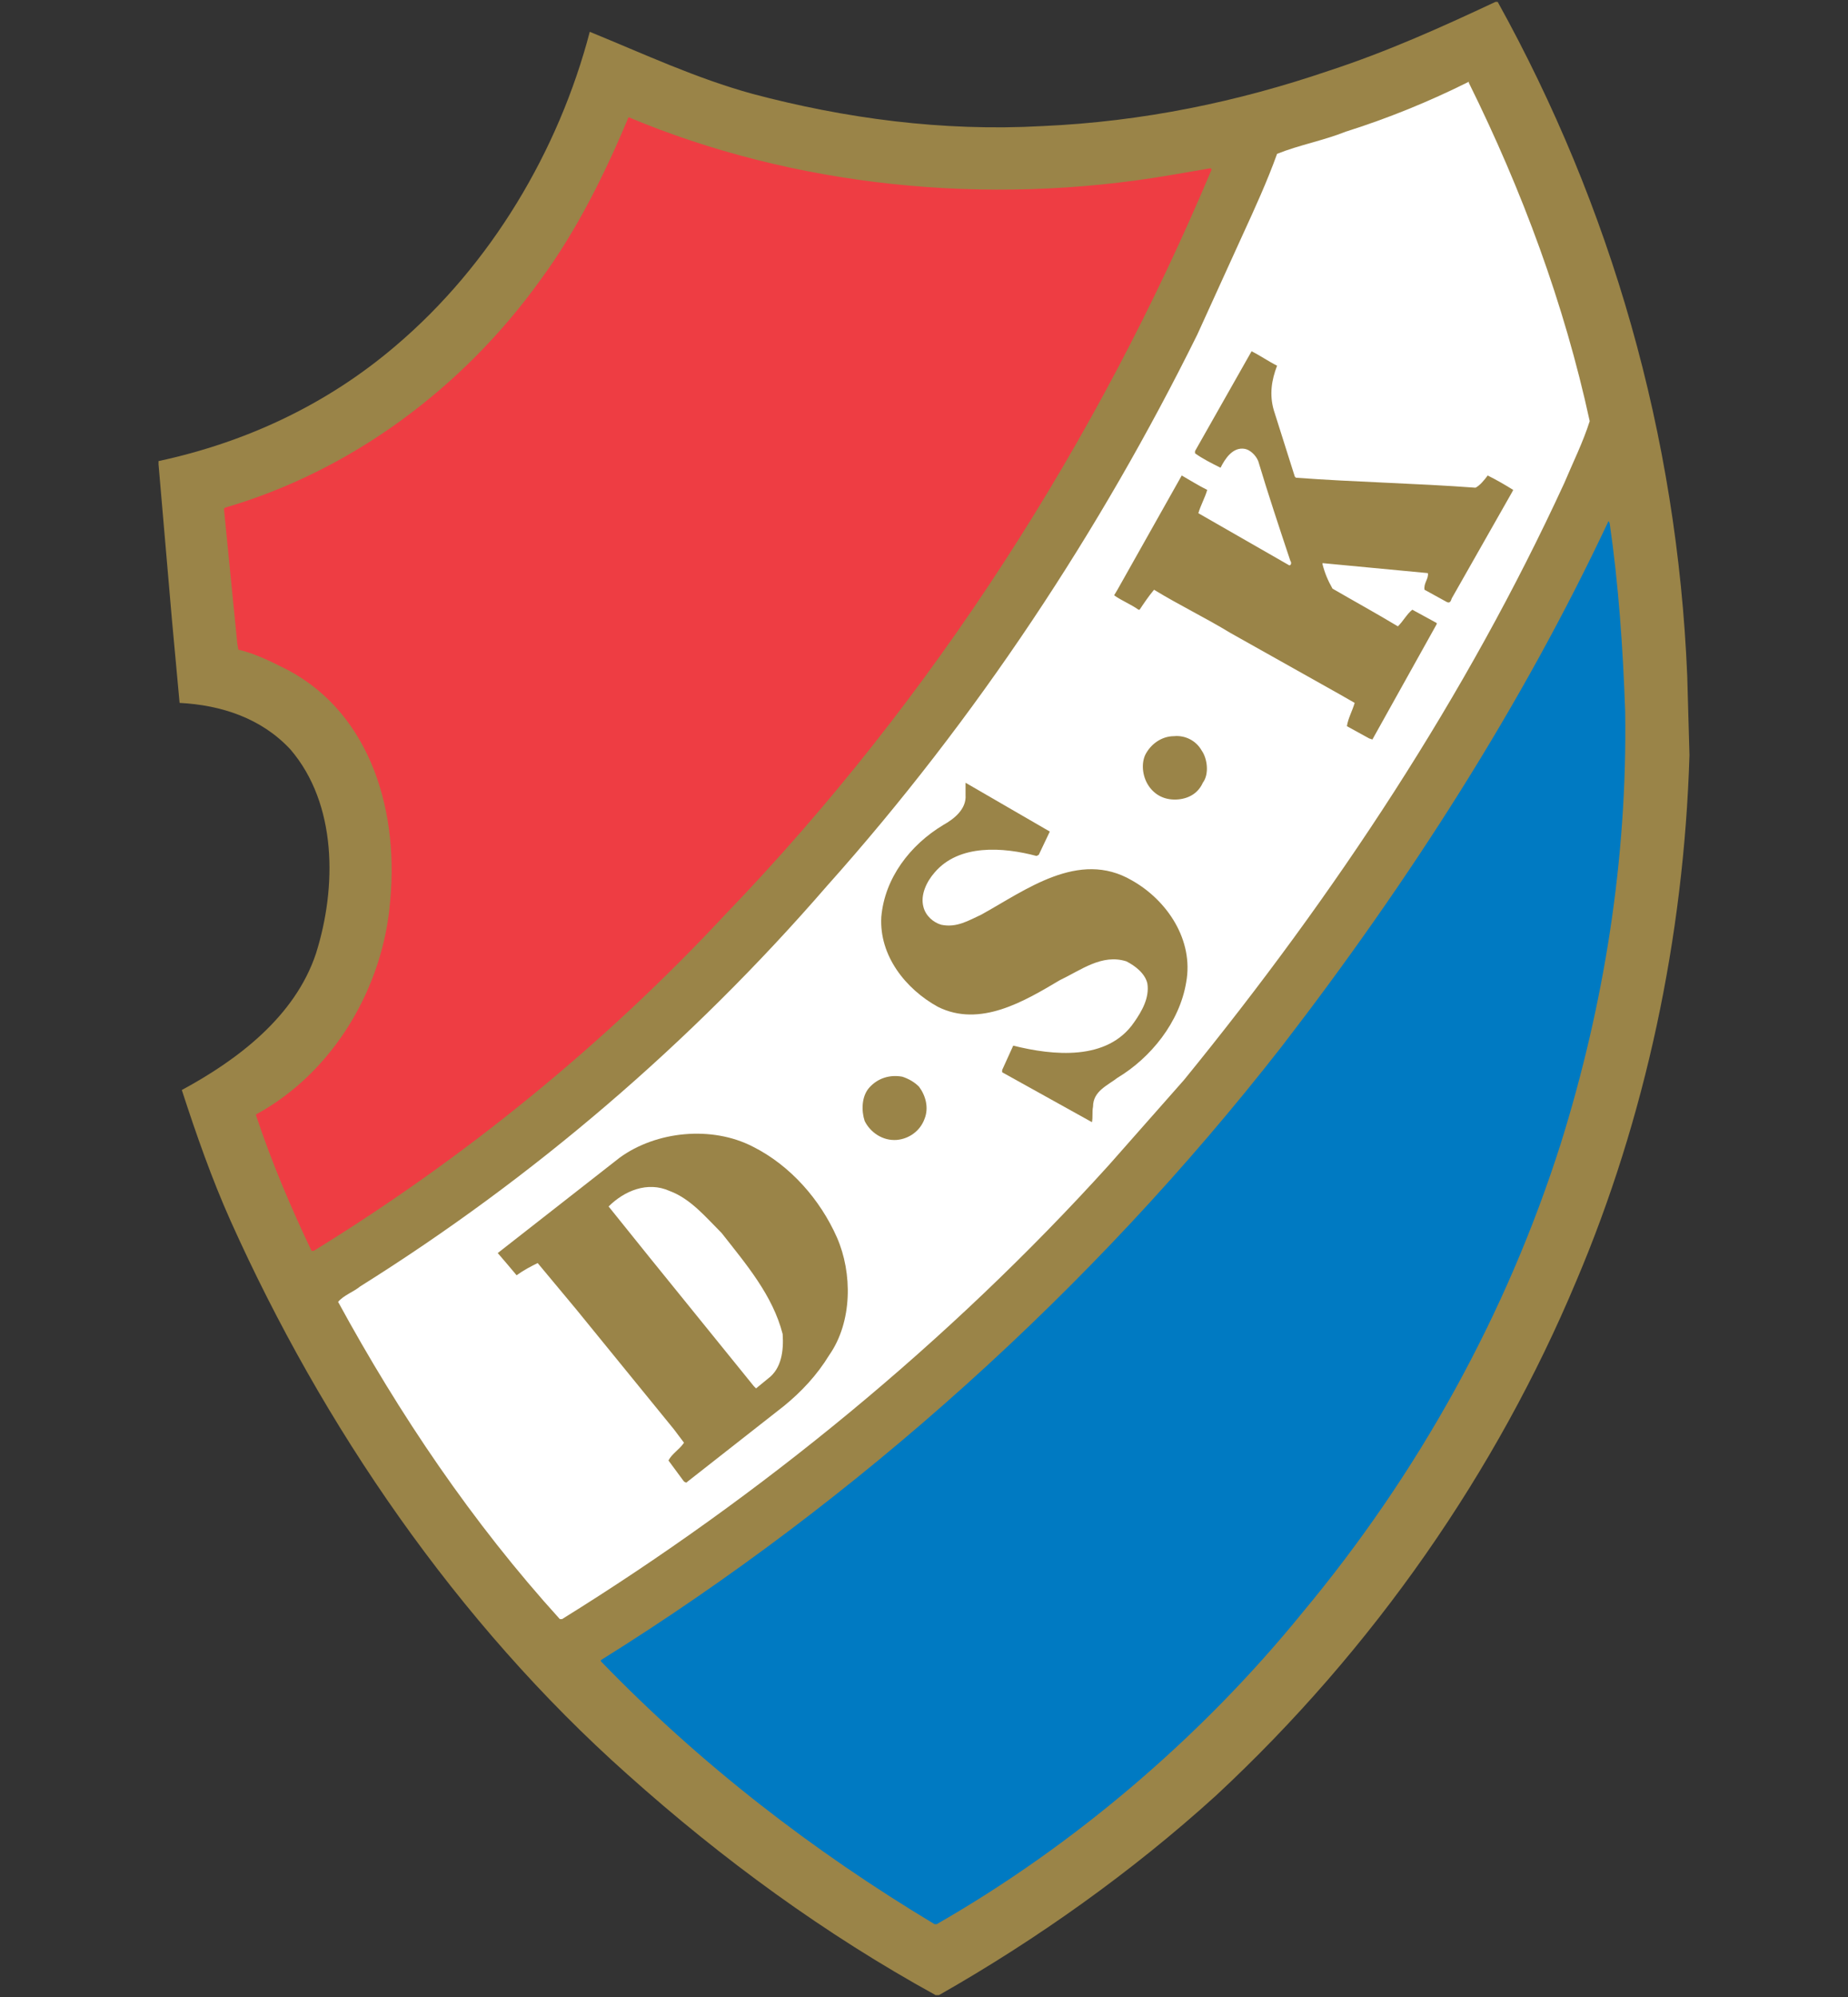 <?xml version="1.0" encoding="utf-8"?>
<!-- Generator: Adobe Illustrator 16.0.0, SVG Export Plug-In . SVG Version: 6.00 Build 0)  -->
<!DOCTYPE svg PUBLIC "-//W3C//DTD SVG 1.0//EN" "http://www.w3.org/TR/2001/REC-SVG-20010904/DTD/svg10.dtd">
<svg version="1.0" id="Layer_1" xmlns="http://www.w3.org/2000/svg" xmlns:xlink="http://www.w3.org/1999/xlink" x="0px" y="0px"
	 width="500px" height="540px" viewBox="0 0 500 540" enable-background="new 0 0 500 540" xml:space="preserve">
<rect x="0" y="0" width="500" height="540" fill="#333333" stroke="none"/>
<g>
	<path fill="#9A8448" d="M405.219,0.505c30.588,55.189,48.588,116.976,51.287,182.362c0.602,21.298,0.602,21.298,0.602,21.298
		c-1.5,49.488-11.996,98.377-30.596,142.167c-21.596,51.591-54.889,99.58-97.479,139.171
		c-22.799,20.698-48.588,38.996-74.984,53.992c-0.898,0-0.898,0-0.898,0c-29.994-16.5-57.588-36.594-83.384-59.685
		c-46.191-41.095-82.482-94.185-107.377-149.676c-5.099-11.395-9.297-23.395-13.198-35.389
		c14.997-8.099,30.594-19.796,36.294-36.894c5.697-17.995,5.697-40.49-6.901-55.189c-7.796-8.396-18.595-11.997-29.994-12.595
		c-2.099-22.796-2.099-22.796-2.099-22.796c-3.598-41.692-3.598-41.692-3.598-41.692c0-0.898,0-0.898,0-0.898
		c23.694-5.1,45.589-15.298,64.187-31.195c25.795-21.895,44.09-52.789,52.489-84.883c14.697,6,28.793,12.599,44.09,16.797
		c24.895,6.6,51.289,10.197,78.285,8.699c27.293-1.201,53.09-6.601,77.684-14.997c15.598-5.099,30.293-11.697,44.992-18.598"/>
	<path fill="#FFFFFF" d="M397.418,22.402c14.4,29.093,25.795,59.688,32.697,91.48c-1.807,5.699-4.5,11.096-6.902,16.796
		c-26.391,57.288-61.783,110.978-102.879,161.368c-20.396,23.091-20.396,23.091-20.396,23.091
		c-43.189,47.695-94.177,89.386-147.867,122.68c-0.601,0-0.601,0-0.601,0c-23.694-26.098-43.49-55.486-59.988-85.782
		c1.501-1.803,4.201-2.7,6-4.199c46.49-29.096,89.381-65.689,126.273-108.278c40.492-45.291,74.083-96.282,100.183-149.071
		c12.291-26.993,12.291-26.993,12.291-26.993c3.301-7.198,6.6-14.396,9.305-21.896c5.994-2.399,12.596-3.601,18.59-6
		c11.404-3.598,22.496-8.099,33.295-13.495"/>
	<path fill="#EE3D43" d="M317.033,47.295c10.5-1.799,10.5-1.799,10.5-1.799c0.299,0.3,0.299,0.3,0.299,0.3
		c-30.59,72.886-75.283,143.071-131.672,201.561c-32.694,35.093-70.784,65.984-111.276,90.882c-0.601,0-0.601,0-0.601,0
		c-5.7-11.999-10.798-23.999-14.997-36.594c0-0.303,0-0.303,0-0.303c20.996-11.394,34.492-34.49,36.294-57.887
		c2.399-25.795-6.3-52.188-29.697-63.287c-3.598-1.799-7.498-3.599-11.396-4.499c-0.3-1.799-0.3-1.799-0.3-1.799
		c-3.598-36.291-3.598-36.291-3.598-36.291c0.298-0.303,0.298-0.303,0.298-0.303c33.894-9.896,64.188-32.094,85.483-61.787
		c9.897-13.495,17.396-28.792,23.696-43.789C214.457,50.295,266.643,55.994,317.033,47.295"/>
	<path fill="#9A8448" d="M345.533,98.886c-1.504,3.898-2.104,7.799-0.902,11.997c5.697,17.996,5.697,17.996,5.697,17.996
		c0.303,0.301,0.303,0.301,0.303,0.301c16.197,1.198,32.395,1.499,48.588,2.7c1.201-0.601,2.396-2.1,3.301-3.301
		c2.396,1.201,4.494,2.399,6.896,3.898c-0.303,0.601-0.303,0.601-0.303,0.601c-16.191,28.495-16.191,28.495-16.191,28.495
		c-0.299,0.3-0.299,1.799-1.5,1.198c-6-3.298-6-3.298-6-3.298c-0.297-1.801,1.197-3,0.898-4.501
		c-28.494-2.697-28.494-2.697-28.494-2.697c0,0.301,0,0.301,0,0.301c0.6,2.396,1.504,4.498,2.703,6.598
		c5.693,3.297,11.697,6.598,17.693,10.198c1.504-1.501,2.4-3.301,3.898-4.499c6.598,3.598,6.598,3.598,6.598,3.598
		c0,0.301,0,0.301,0,0.301c-17.395,31.192-17.395,31.192-17.395,31.192c-0.898-0.298-0.898-0.298-0.898-0.298
		c-6-3.301-6-3.301-6-3.301c0.303-2.099,1.498-4.198,2.1-6.297c-4.199-2.401-4.199-2.401-4.199-2.401
		c-29.393-16.497-29.393-16.497-29.393-16.497c-6.898-4.197-13.801-7.498-20.693-11.696c-1.504,1.799-2.705,3.598-3.906,5.399
		c-0.293,0-0.293,0-0.293,0c-2.104-1.501-4.5-2.402-6.6-3.9c0.898-1.499,0.898-1.499,0.898-1.499
		c17.398-30.895,17.398-30.895,17.398-30.895c2.1,1.201,4.496,2.7,6.893,3.898c-0.596,2.102-1.797,4.2-2.396,6.3
		c24.594,14.097,24.594,14.097,24.594,14.097c0.602,0,0.602-0.898,0.299-1.199c-2.998-8.999-5.996-17.996-8.695-26.993
		c-0.602-1.502-2.104-3.001-3.598-3.301c-3.299-0.601-5.398,2.7-6.6,5.1c-2.402-1.201-4.799-2.399-6.904-3.898
		c0-0.601,0-0.601,0-0.601c15.301-26.996,15.301-26.996,15.301-26.996C341.031,96.187,343.131,97.685,345.533,98.886"/>
	<path fill="#007AC2" d="M435.516,141.477c2.396,16.496,3.592,33.593,4.197,50.988c0.596,39.895-5.701,79.186-17.398,116.678
		c-14.693,46.191-38.391,89.084-69.889,126.873c-27.289,33.593-61.783,62.99-98.979,84.285c-0.6,0-0.6,0-0.6,0
		c-32.991-19.801-63.286-43.195-90.279-71.09c0-0.297,0-0.297,0-0.297c69.285-43.189,132.873-100.18,184.162-165.869
		c34.488-44.688,65.088-92.379,88.482-142.168"/>
	<path fill="#9A8448" d="M325.137,202.964c1.494,2.102,2.1,6.3,0.299,8.699c-1.201,2.699-3.598,4.198-6.6,4.498
		c-3.297,0.301-6-0.9-7.797-3.3c-1.803-2.399-2.402-5.997-1.201-8.696c1.498-3.001,4.5-5.1,7.801-5.1
		C320.637,198.765,323.633,200.264,325.137,202.964"/>
	<path fill="#9A8448" d="M281.045,231.158c-0.6,0.301-0.6,0.301-0.6,0.301c-8.998-2.4-20.998-3.301-27.598,4.498
		c-2.096,2.399-3.899,6-2.998,9.298c0.601,2.398,2.699,4.2,4.798,4.799c4.199,0.9,7.5-1.199,10.799-2.697
		c11.994-6.601,26.396-17.697,40.787-9.3c9.598,5.398,16.805,16.197,14.699,27.594c-1.801,10.799-9.598,20.396-18.594,25.796
		c-2.701,2.099-6.602,3.598-6.602,7.797c-0.297,1.503,0,2.704-0.297,4.198c-24.297-13.493-24.297-13.493-24.297-13.493
		c0-0.602,0-0.602,0-0.602c2.998-6.6,2.998-6.6,2.998-6.6c10.799,2.699,25.496,4.203,32.697-6.298
		c2.1-3.002,4.199-6.598,3.598-10.498c-0.6-2.7-3.299-4.799-5.697-6c-6.6-2.099-12.301,2.401-17.998,5.1
		c-9.598,5.701-21.592,12.897-32.996,7.195c-8.695-4.797-15.893-13.794-15.295-24.292c0.9-10.498,7.798-19.495,16.797-24.895
		c2.701-1.499,6.299-4.198,5.996-8.099c0-3.298,0-3.298,0-3.298c22.797,13.198,22.797,13.198,22.797,13.198"/>
	<path fill="#9A8448" d="M248.649,293.844c1.802,2.401,2.701,5.701,1.501,8.698c-1.201,3.301-4.2,5.399-7.498,5.702
		c-3.9,0.299-7.198-2.099-8.699-5.101c-0.898-2.699-0.898-6.596,1.201-8.997c2.399-2.7,5.697-3.604,8.997-2.998
		C245.95,291.744,247.451,292.643,248.649,293.844"/>
	<path fill="#9A8448" d="M226.454,334.635c4.201,9.599,4.201,22.799-2.099,31.797c-3.3,5.398-7.499,9.895-12.298,13.795
		c-26.393,20.694-26.393,20.694-26.393,20.694c-0.6-0.299-0.6-0.299-0.6-0.299c-4.201-5.696-4.201-5.696-4.201-5.696
		c0.9-1.801,3-2.997,4.201-4.803c-2.7-3.594-2.7-3.594-2.7-3.594c-26.396-32.396-26.396-32.396-26.396-32.396
		c-10.496-12.595-10.496-12.595-10.496-12.595c-1.801,0.897-3.601,1.796-5.7,3.3c-1.499-1.807-3.3-3.906-5.099-6.005
		c32.994-25.796,32.994-25.796,32.994-25.796c9.898-7.195,24.895-8.693,35.991-2.997
		C213.856,315.138,221.955,324.442,226.454,334.635"/>
	<path fill="#FFFFFF" d="M195.262,333.436c6.598,8.4,13.796,16.797,16.496,27.298c0.3,4.497-0.3,9.295-3.898,11.995
		c-3.3,2.699-3.3,2.699-3.3,2.699c-0.601-0.595-0.601-0.595-0.601-0.595c-28.192-34.798-28.192-34.798-28.192-34.798
		c-11.099-13.796-11.099-13.796-11.099-13.796c4.198-4.198,10.499-6.898,16.496-4.198
		C186.862,324.141,191.061,329.236,195.262,333.436"/>
</g>
</svg>
